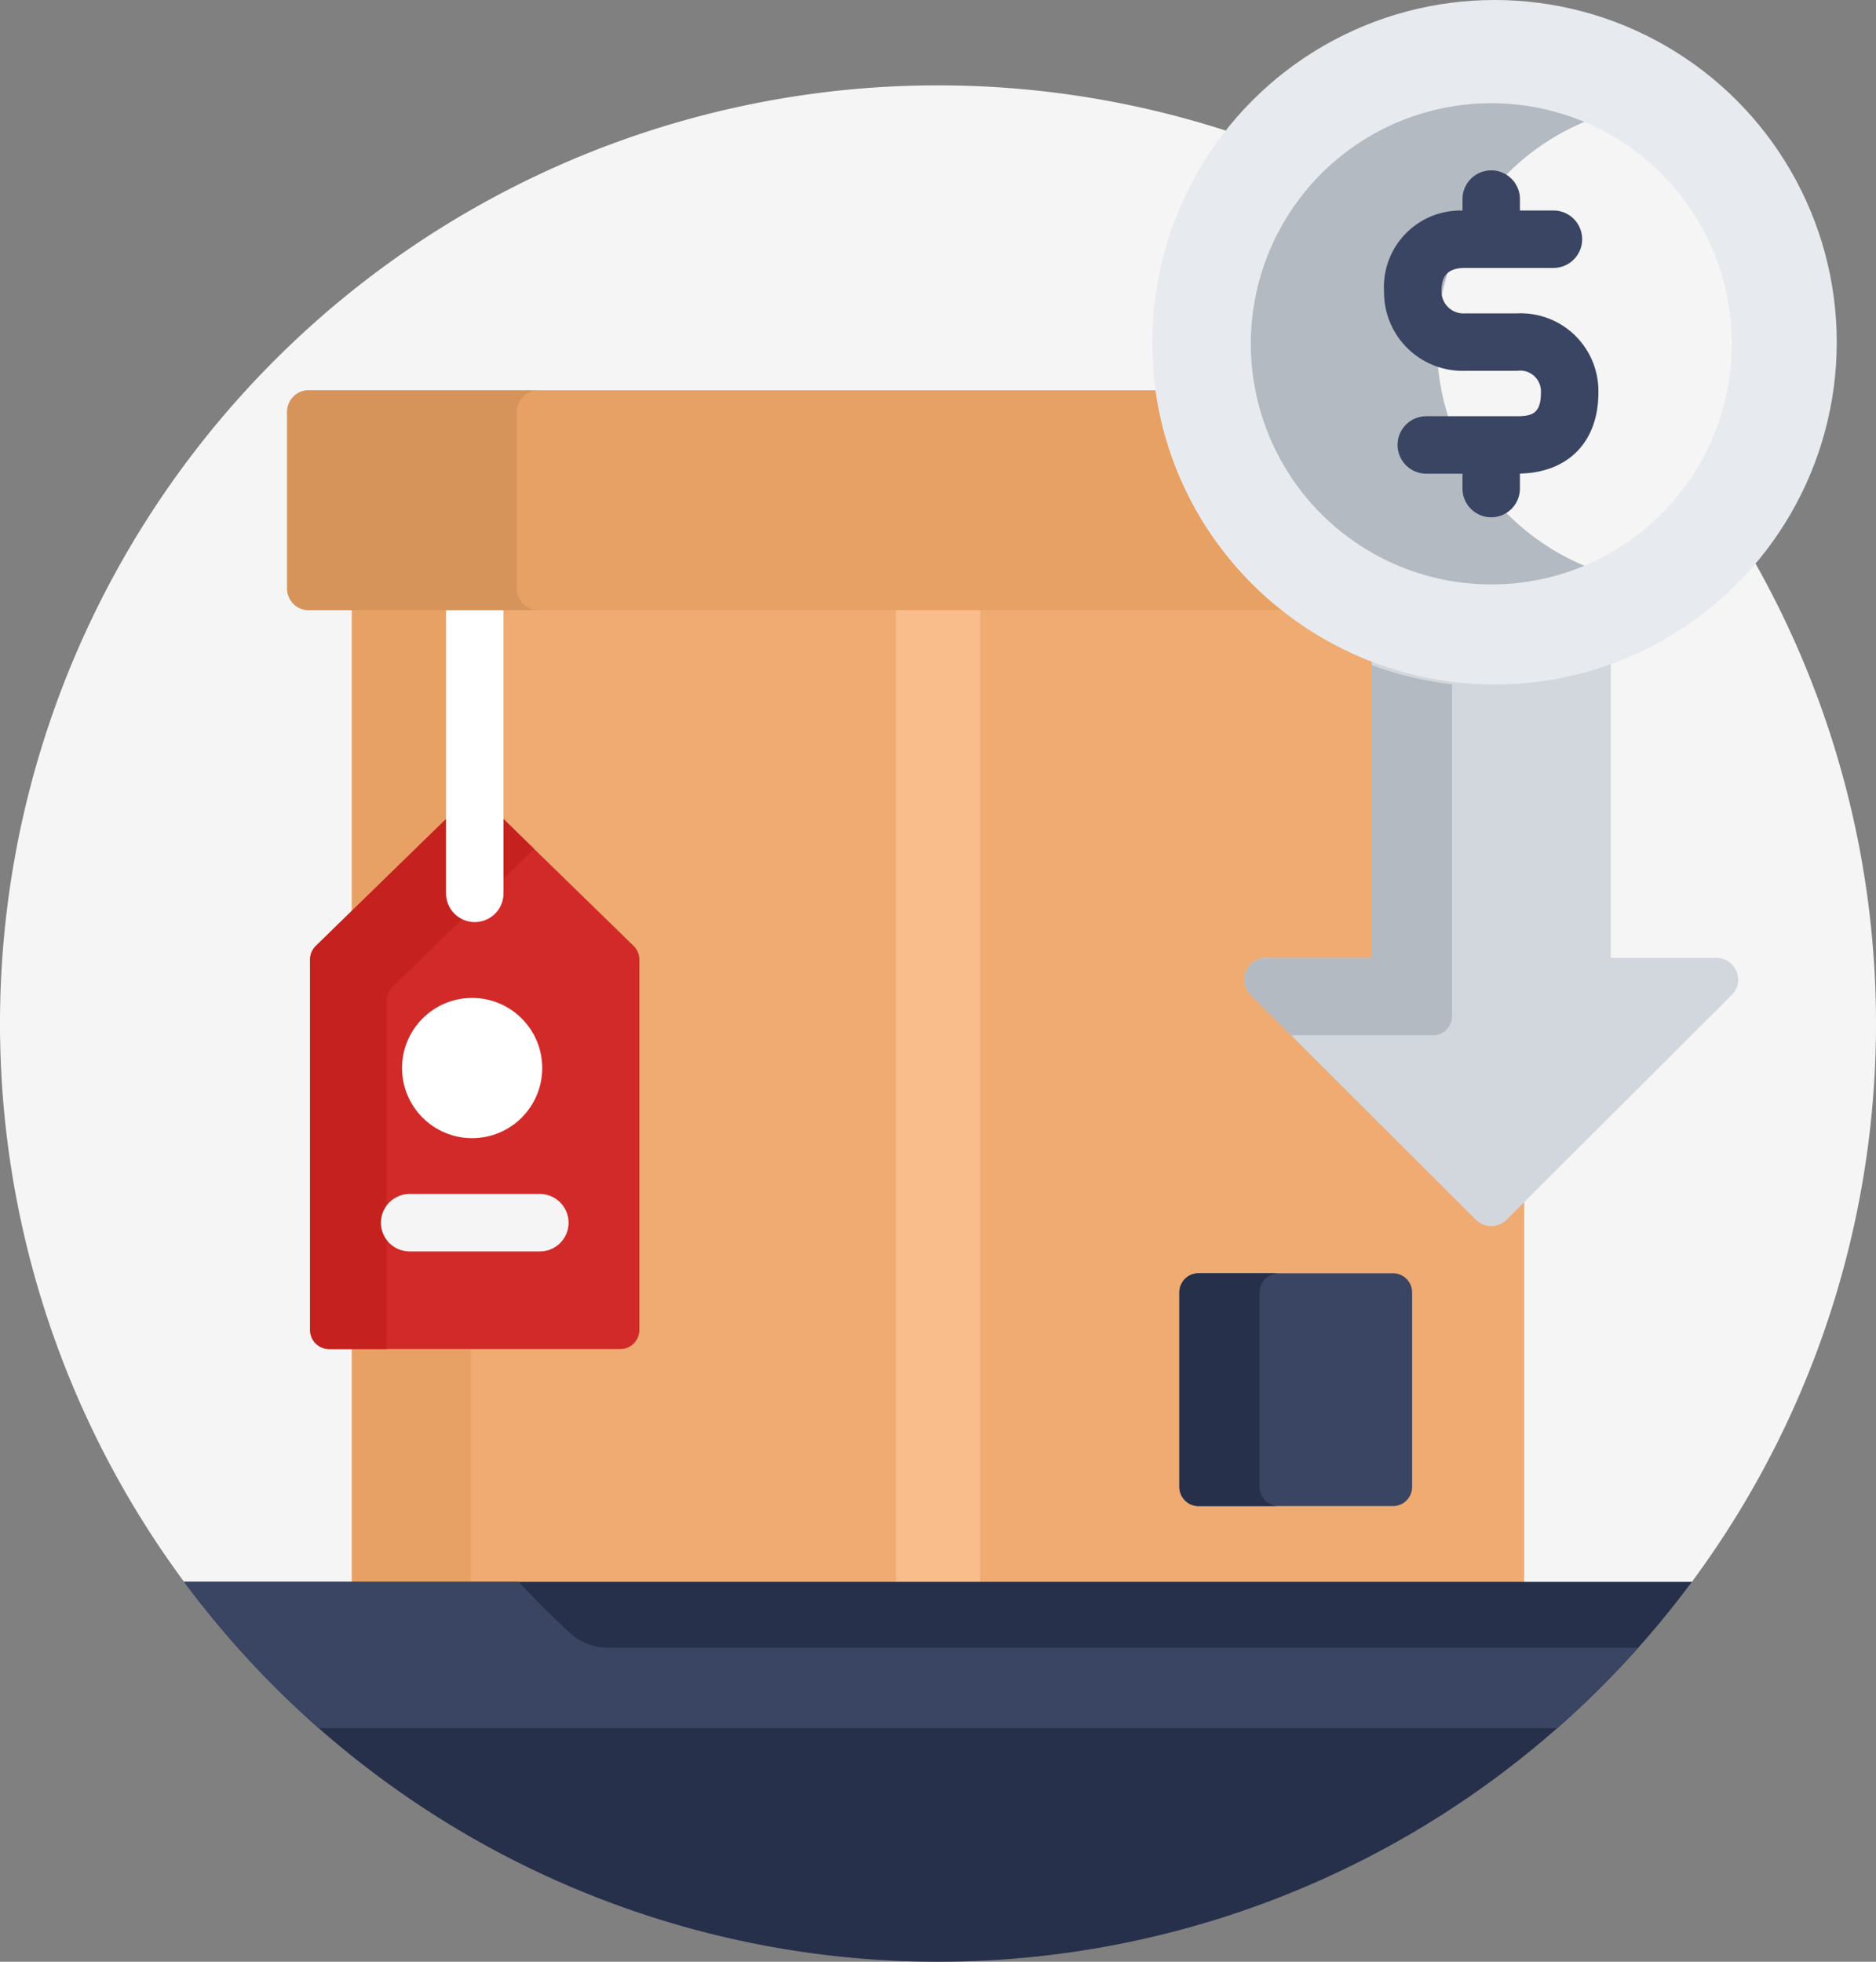<svg xmlns="http://www.w3.org/2000/svg" width="133.908" height="139.998"><rect width="100%" height="100%" fill="#808080" stroke="none"/><g><g><path fill="#f5f5f5" d="M66.954 6.091a66.956 66.956 0 0 0-53.813 106.794l1.072.273h105.482l1.072-.273A66.956 66.956 0 0 0 66.954 6.091"/></g></g><path fill="#efab71" d="M106.443 48.723a24.07 24.07 0 0 1-15.282-5.455h-66.05v69.89h83.686v-64.55q-1.162.113-2.354.115"/><g fill="#e8a165"><path d="M31.837 58.448V43.541h-6.726v21.46Z"/><path d="M25.111 96.273h8.5v16.611h-8.5Z"/></g><g><path fill="#d22a28" d="m45.226 67.501-9.562-9.319v5.572a1.776 1.776 0 0 1-3.553 0v-5.572l-9.562 9.319a1.37 1.37 0 0 0-.413.979v26.428a1.367 1.367 0 0 0 1.366 1.366h20.769a1.367 1.367 0 0 0 1.366-1.366V68.48a1.37 1.37 0 0 0-.411-.979"/><g fill="#c5211f"><path d="M35.937 58.448v4.267l2.189-2.134Z"/><path d="M31.836 63.753v-5.305l-9.289 9.053a1.37 1.37 0 0 0-.413.979v26.428a1.367 1.367 0 0 0 1.366 1.366h4.1V71.415a1.37 1.37 0 0 1 .413-.979l4.971-4.844a2.05 2.05 0 0 1-1.148-1.839"/></g><path fill="#fff" d="M33.888 65.803a2.05 2.05 0 0 0 2.05-2.05V43.268h-4.1v20.485a2.05 2.05 0 0 0 2.05 2.05"/><g><g><path fill="#f5f5f5" d="M38.533 89.306h-9.291a2.05 2.05 0 1 1 0-4.1h9.292a2.05 2.05 0 1 1 0 4.1Z"/></g></g><g transform="translate(28.698 71.216)"><circle cx="5.003" cy="5.003" r="5.003" fill="#fff"/></g></g><g><path fill="#3a4563" d="M99.431 107.478H85.549a1.367 1.367 0 0 1-1.366-1.366V92.23a1.367 1.367 0 0 1 1.366-1.366H99.43a1.367 1.367 0 0 1 1.366 1.366v13.881a1.367 1.367 0 0 1-1.365 1.367"/></g><path fill="#26304a" d="M89.909 106.112V92.23a1.366 1.366 0 0 1 1.366-1.366h-5.726a1.367 1.367 0 0 0-1.366 1.366v13.881a1.367 1.367 0 0 0 1.366 1.366h5.726a1.367 1.367 0 0 1-1.366-1.365"/><path fill="#f9bc8b" d="M63.941 43.268h6.027v69.89h-6.027Z"/><path fill="#e8a165" d="M82.486 27.85H22.034a1.54 1.54 0 0 0-1.538 1.538v12.614a1.54 1.54 0 0 0 1.538 1.538h69.462a24.2 24.2 0 0 1-9.014-15.691Z"/><path fill="#d6945b" d="M36.896 42.003V29.388a1.54 1.54 0 0 1 1.538-1.538h-16.4a1.54 1.54 0 0 0-1.538 1.538v12.614a1.54 1.54 0 0 0 1.538 1.538h16.4a1.54 1.54 0 0 1-1.538-1.537"/><g><path fill="#26304a" d="M13.141 112.885a67.3 67.3 0 0 0 9.613 10.444h88.4a67.3 67.3 0 0 0 9.609-10.444Z"/></g><g><path fill="#d2d7de" d="M122.516 68.354h-7.537V47.162a24.18 24.18 0 0 1-17.069 0V68.35h-7.537a1.552 1.552 0 0 0-1.1 2.65l16.072 16.042a1.55 1.55 0 0 0 2.192 0l16.079-16.038a1.552 1.552 0 0 0-1.1-2.65"/><path fill="#b4bac2" d="M97.909 47.458v20.9h-7.537a1.552 1.552 0 0 0-1.1 2.65l2.876 2.871h10.13a1.367 1.367 0 0 0 1.366-1.366V48.835a24.3 24.3 0 0 1-5.739-1.377Z"/><g><g transform="translate(82.257)"><circle cx="24.425" cy="24.425" r="24.425" fill="#e7eaee"/></g><g transform="translate(89.27 7.364)"><circle cx="17.173" cy="17.173" r="17.173" fill="#f5f5f5"/></g><path fill="#b4bac2" d="M102.568 24.537a17.18 17.18 0 0 1 10.524-15.838 17.173 17.173 0 1 0 0 31.675 17.18 17.18 0 0 1-10.524-15.837"/><path fill="#3a4563" d="M114.092 28.022a5.544 5.544 0 0 0-5.783-5.658h-3.733a1.57 1.57 0 0 1-1.683-1.559c0-.832.2-1.684 1.683-1.684h6.308a2.05 2.05 0 1 0 0-4.1h-2.392v-.813a2.05 2.05 0 1 0-4.1 0v.82a5.457 5.457 0 0 0-5.6 5.775 5.607 5.607 0 0 0 5.782 5.658h3.733a1.482 1.482 0 0 1 1.683 1.559c0 1.423-.567 1.684-1.683 1.684h-6.5a2.05 2.05 0 1 0 0 4.1h2.584v1.061a2.05 2.05 0 1 0 4.1 0v-1.068c3.459-.076 5.601-2.271 5.601-5.775"/></g></g><g><g><g><path fill="#26304a" d="m24.226 123.055-1.474.273a66.94 66.94 0 0 0 88.4 0l-1.469-.273Z"/></g></g></g><g><g><path fill="#3a4563" d="M40.648 116.501q-1.879-1.738-3.623-3.615H13.141a67.3 67.3 0 0 0 9.613 10.443h88.4a67 67 0 0 0 5.771-5.739h-73.49a4.1 4.1 0 0 1-2.787-1.089"/></g></g></svg>